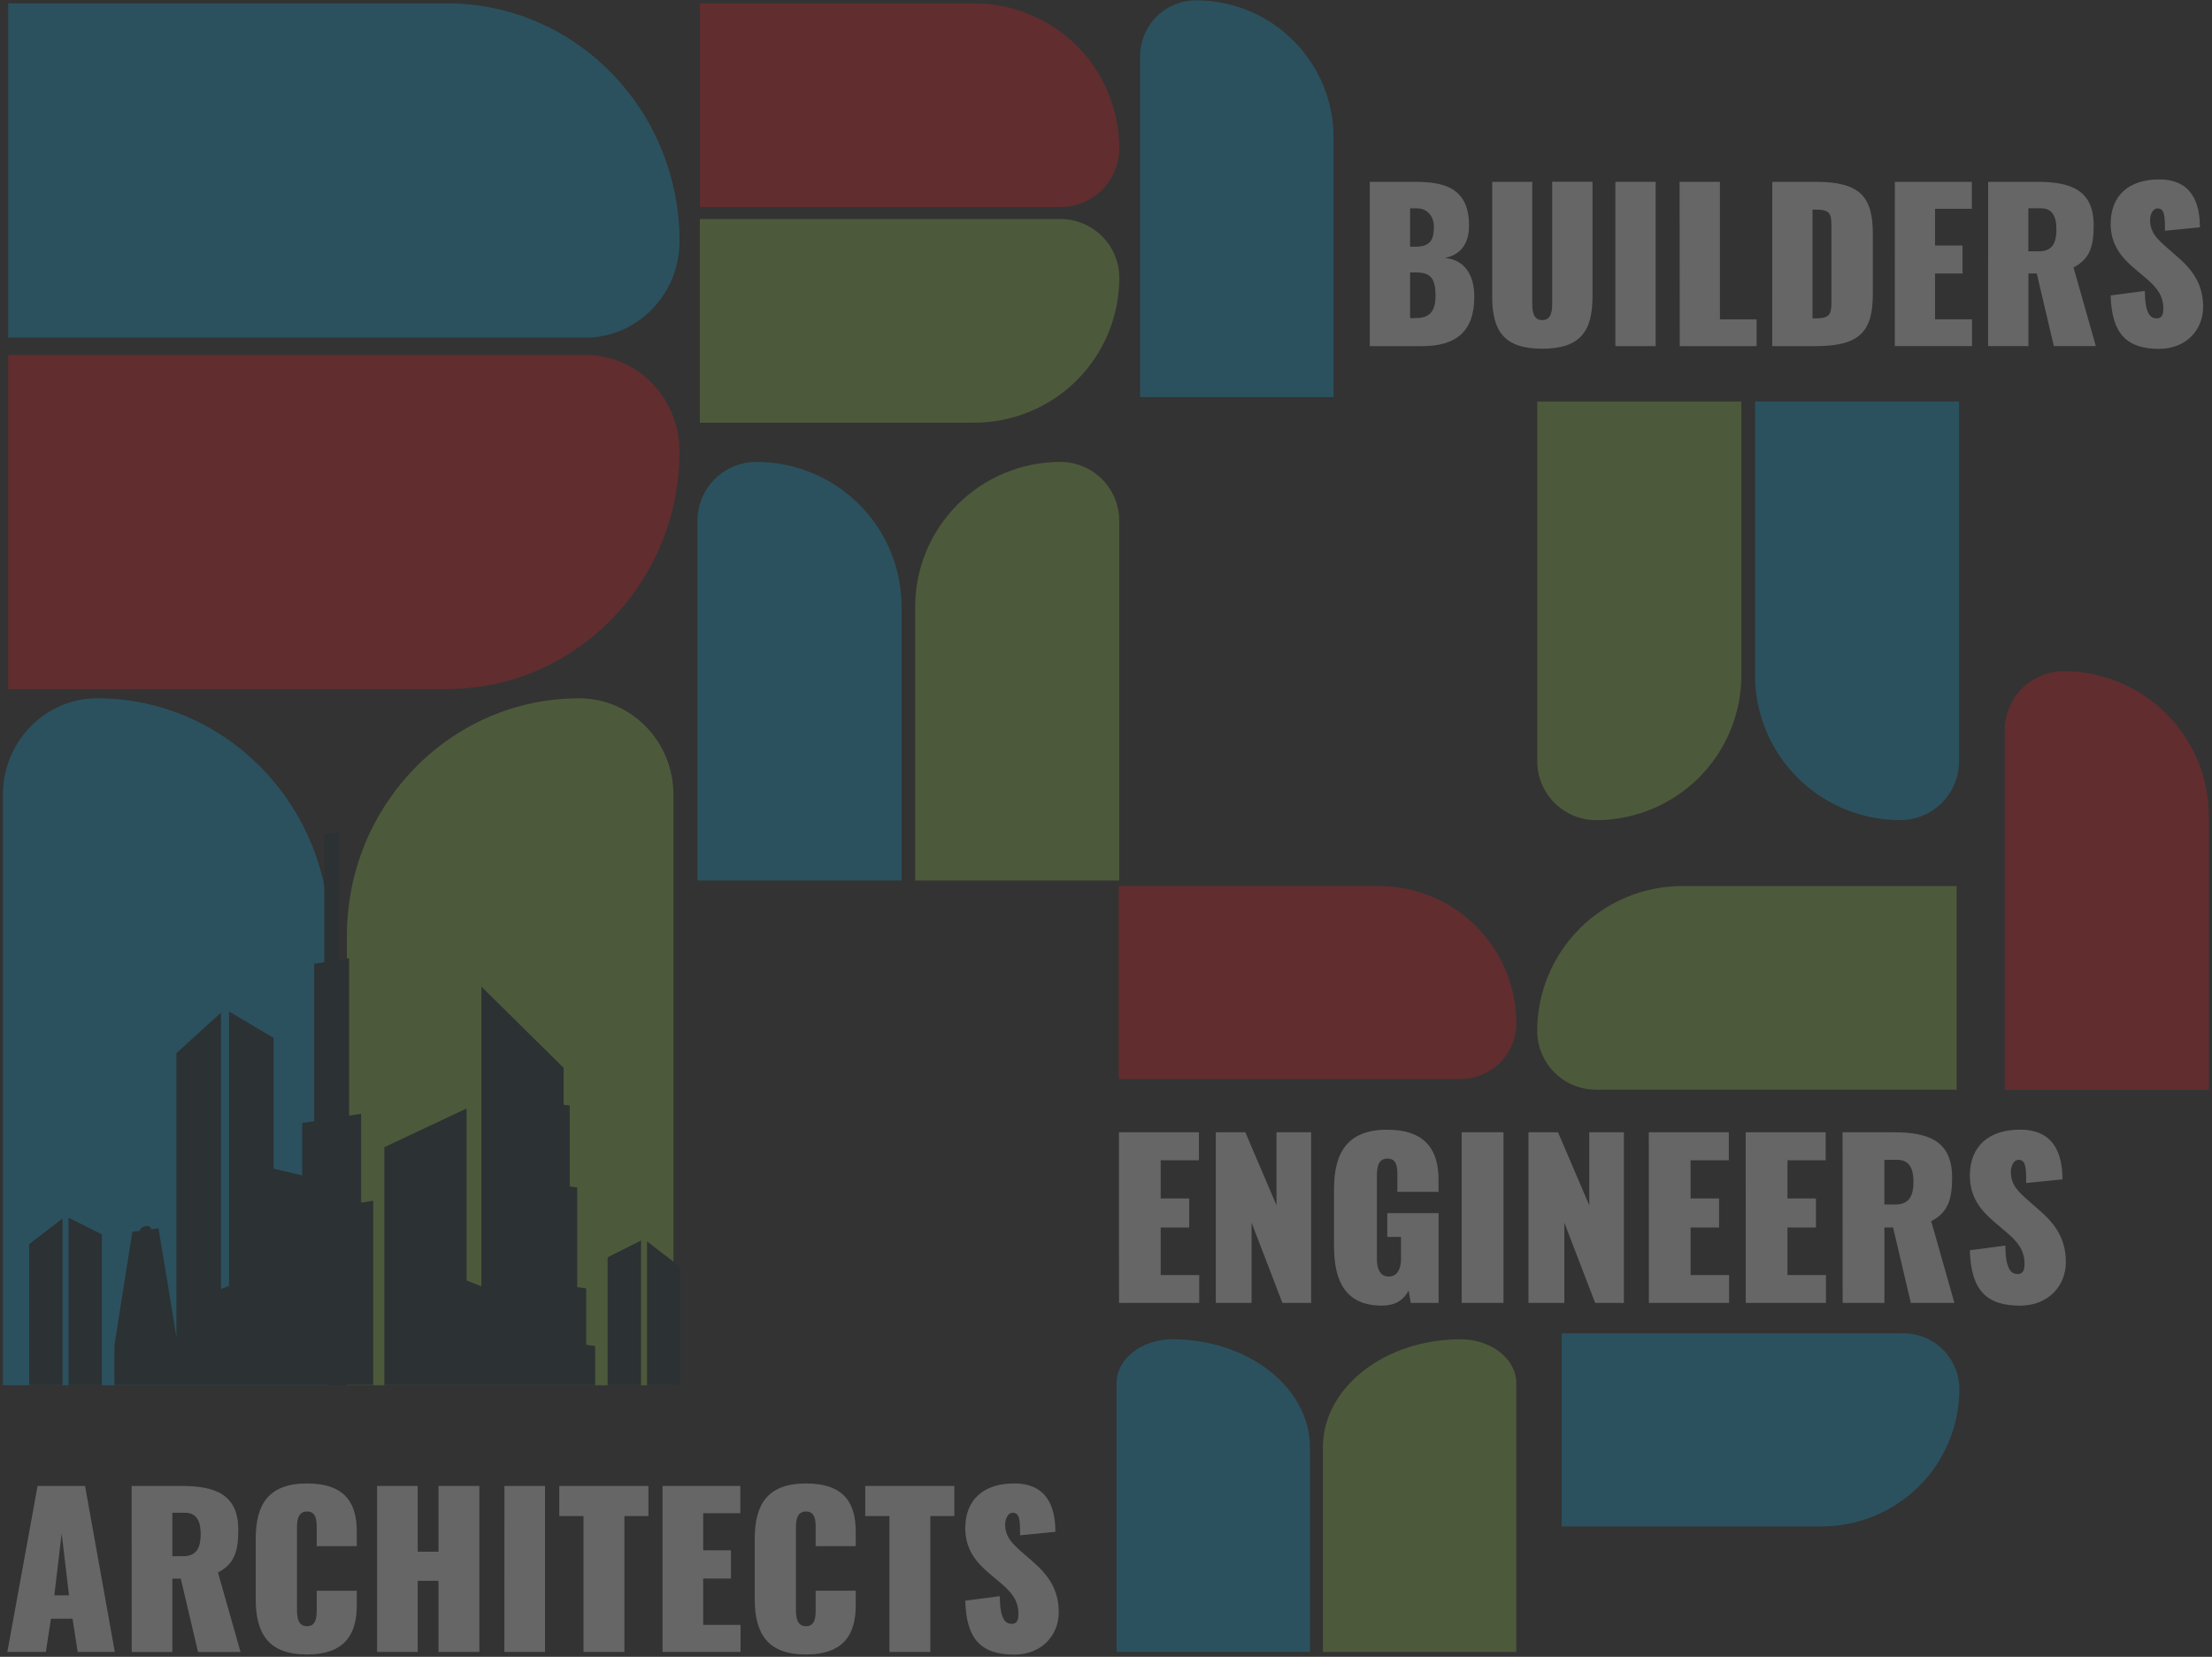 <?xml version="1.0" encoding="utf-8"?>
<!-- Generator: Adobe Illustrator 26.0.1, SVG Export Plug-In . SVG Version: 6.00 Build 0)  -->
<svg version="1.1" id="Layer_1" xmlns="http://www.w3.org/2000/svg" xmlns:xlink="http://www.w3.org/1999/xlink" x="0px" y="0px"
	 viewBox="0 0 566 424" style="enable-background:new 0 0 566 424;" xml:space="preserve">
<rect x="0" y="0" width="566" height="424" fill="#333333" stroke="none"/>
<style type="text/css">
	.st0{opacity:0.25;}
	.st1{fill:#ED1C24;}
	.st2{fill:#12ADE4;}
	.st3{fill:#9CCC52;}
	.st4{fill-rule:evenodd;clip-rule:evenodd;fill:#182C34;}
	.st5{fill:#FFFFFF;}
</style>
<g class="st0">
	<path class="st1" d="M528.05,171.78c-4,0-7.83,1.59-10.66,4.41c-2.83,2.82-4.41,6.65-4.41,10.64v92.09h52.21v-70.06
		c0-9.83-3.91-19.26-10.88-26.21C547.34,175.68,537.9,171.78,528.05,171.78z"/>
	<path class="st2" d="M501.35,355.49c0-1.87-0.37-3.73-1.09-5.46c-0.72-1.73-1.77-3.3-3.1-4.63c-1.33-1.33-2.9-2.38-4.64-3.09
		c-1.73-0.72-3.59-1.09-5.47-1.09h-87.45v49.4h66.52c4.62,0,9.2-0.9,13.48-2.67c4.27-1.76,8.15-4.35,11.43-7.61
		c3.27-3.26,5.86-7.14,7.63-11.4C500.45,364.68,501.36,360.11,501.35,355.49z"/>
	<path class="st3" d="M271.32,118.21c4,0,7.83,1.59,10.65,4.41c2.83,2.82,4.41,6.65,4.41,10.64v92.09h-52.21v-70.05
		c0-9.83,3.91-19.26,10.88-26.22C252.02,122.13,261.47,118.22,271.32,118.21z"/>
	<path class="st2" d="M193.54,118.21c-4,0-7.83,1.58-10.65,4.4c-2.83,2.82-4.41,6.65-4.41,10.63v92.09h52.21v-70.06
		c0-9.83-3.91-19.26-10.88-26.21C212.84,122.12,203.4,118.21,193.54,118.21z"/>
	<path class="st3" d="M286.4,71.09c0-3.99-1.59-7.81-4.41-10.63c-2.83-2.82-6.66-4.41-10.65-4.41h-92.26v52.12h70.19
		c9.85,0,19.3-3.91,26.26-10.86C282.49,90.36,286.4,80.93,286.4,71.09z"/>
	<path class="st1" d="M286.4,37.94c0,3.99-1.59,7.82-4.41,10.64c-2.83,2.82-6.66,4.41-10.65,4.41h-92.26V0.87h70.19
		c9.85,0,19.3,3.91,26.26,10.86C282.48,18.68,286.4,28.11,286.4,37.94z"/>
	<path class="st2" d="M306.03,0.09c-3.79,0-7.42,1.5-10.1,4.18c-2.68,2.67-4.18,6.3-4.19,10.08v87.29h49.49v-66.4
		c0-4.62-0.9-9.19-2.67-13.45c-1.77-4.27-4.36-8.14-7.63-11.41c-3.27-3.26-7.15-5.85-11.43-7.62C315.23,1,310.65,0.09,306.03,0.09z"
		/>
	<path class="st3" d="M408.42,209.88c-4,0-7.83-1.58-10.65-4.4c-2.83-2.82-4.41-6.65-4.41-10.63v-92.09h52.21v70.06
		c0,9.83-3.92,19.26-10.88,26.21C427.71,205.97,418.27,209.88,408.42,209.88z"/>
	<path class="st2" d="M486.19,209.88c1.98,0,3.94-0.39,5.77-1.14c1.83-0.76,3.49-1.86,4.89-3.26c1.4-1.4,2.51-3.05,3.27-4.88
		c0.76-1.82,1.15-3.78,1.15-5.76v-92.09h-52.19v70.05c0,9.83,3.91,19.26,10.87,26.21C466.9,205.96,476.34,209.87,486.19,209.88z"/>
	<path class="st3" d="M393.34,263.81c0,1.98,0.39,3.93,1.14,5.76c0.76,1.83,1.87,3.48,3.26,4.88c1.4,1.4,3.06,2.51,4.89,3.26
		c1.83,0.76,3.79,1.15,5.77,1.15h92.27v-52.11h-70.18c-4.88,0-9.71,0.96-14.21,2.82c-4.51,1.86-8.6,4.59-12.05,8.04
		c-3.45,3.44-6.19,7.53-8.05,12.03C394.3,254.12,393.34,258.94,393.34,263.81z"/>
	<path class="st3" d="M373.7,342.74c7.89,0,14.28,5.03,14.28,11.24v68.77H338.5v-52.32C338.49,355.14,354.26,342.75,373.7,342.74z"
		/>
	<path class="st2" d="M299.98,342.74c-7.89,0-14.28,5.03-14.28,11.24v68.76h49.49v-52.31C335.19,355.14,319.42,342.74,299.98,342.74
		z"/>
	<path class="st1" d="M388,261.88c0,3.78-1.51,7.41-4.18,10.08c-2.68,2.67-6.31,4.18-10.1,4.18h-87.46v-49.4h66.53
		c9.34,0,18.29,3.7,24.9,10.29C384.29,243.62,388,252.56,388,261.88z"/>
	<path class="st3" d="M148.21,178.71c13.32,0,24.11,11.05,24.11,24.68v151.1H88.76V239.54C88.77,205.94,115.38,178.7,148.21,178.71z
		"/>
	<path class="st2" d="M24.87,178.71c-13.32,0-24.12,11.05-24.12,24.68v151.1h83.56V239.54C84.32,205.95,57.71,178.71,24.87,178.71z"
		/>
	<path class="st4" d="M92.41,307.77v-22.74l-3.08,0.47v-40.27l-2.56,0.41v-32.67l-3.8,0.6v32.68l-2.57,0.4v40.27l-3.07,0.47v13.41
		L70,299.08V265.6l-11.4-6.75v70.23l-2.06,0.82v-70.75l-11.4,10.36v72.7l-2.29-14.05l-2.3-13.82l-1.92,0.26
		c0-1.5-2.84-0.78-2.84,0.38l-1.92,0.25l-2.3,14.44l-2.3,14.74v10.03h66.22v-47.16L92.41,307.77z M17.54,311.62v42.86h8.53V315.9
		L17.54,311.62z M7.46,318.39v36.09H16v-42.66L7.46,318.39z M150,344.15v-14.43l-2.3-0.31v-25.52l-1.92-0.26v-20.71l-1.56-0.21
		v-9.43l-21.04-20.79v76.71l-3.8-1.51v-44.01l-21.04,9.9v60.91h53.95v-10.03L150,344.15z M155.48,321.76v32.73h8.54v-37.02
		L155.48,321.76z M165.56,317.68v36.81h8.53v-30.24L165.56,317.68z"/>
	<path class="st2" d="M173.87,61.72c0,13.63-10.79,24.68-24.12,24.68H2.1V0.87h112.32C147.26,0.88,173.87,28.12,173.87,61.72z"/>
	<path class="st1" d="M173.87,115.5c0-13.63-10.79-24.68-24.11-24.68H2.1v85.51h112.32C147.24,176.33,173.86,149.1,173.87,115.5z"/>
	<path class="st5" d="M286.31,289.76h20.47v7.17h-9.78v9.76h7.29v7.44h-7.29v12.17h9.85v7.12h-20.52L286.31,289.76z"/>
	<path class="st5" d="M311.1,289.76h7.55l7.98,18.71v-18.71h8.86v43.67h-7.35l-7.89-20.54v20.54h-9.15V289.76z"/>
	<path class="st5" d="M341.35,318.93v-14.67c0-9.16,3.35-15.15,13.56-15.15c10.1,0,13.18,5.5,13.18,12.77v3.13h-10.53v-4.15
		c0-1.94-0.05-4.37-2.54-4.37c-2.49,0-2.7,2.48-2.7,4.37v21.4c0,1.94,0.54,4.42,3.03,4.42s3.13-2.48,3.13-4.42v-5.72h-3.51v-6.09
		h13.14v22.97h-7.13l-0.54-3.18c-1.13,2.21-3.13,3.88-6.86,3.88C344.27,334.13,341.35,327.83,341.35,318.93z"/>
	<path class="st5" d="M374.01,289.76h10.7v43.67h-10.7V289.76z"/>
	<path class="st5" d="M391.1,289.76h7.56l8,18.71v-18.71h8.86v43.67h-7.35l-7.89-20.54v20.54h-9.18V289.76z"/>
	<path class="st5" d="M421.89,289.76h20.47v7.17h-9.78v9.76h7.29v7.44h-7.29v12.17h9.85v7.12h-20.52L421.89,289.76z"/>
	<path class="st5" d="M446.68,289.76h20.47v7.17h-9.78v9.76h7.29v7.44h-7.29v12.17h9.85v7.12H446.7L446.68,289.76z"/>
	<path class="st5" d="M471.47,289.76h13.02c8.8,0,15.01,2.1,15.01,11.54c0,5.45-0.94,8.95-5.35,11.21l5.94,20.92h-11.15l-4.54-19.3
		h-2.22v19.3h-10.69L471.47,289.76z M484.97,308.25c3.73,0,4.64-2.48,4.64-5.82c0-3.34-1.02-5.62-4.16-5.62h-3.28v11.43
		L484.97,308.25z"/>
	<path class="st5" d="M504.04,319.95l9.08-1.19c0.05,5.93,1.41,7.28,3.13,7.28s1.78-1.62,1.78-2.59c0-3.56-1.78-5.71-4.86-8.3
		l-2.75-2.34c-3.46-2.91-6.38-6.36-6.38-11.92c0-7.66,4.97-11.8,12.85-11.8c10.05,0,10.79,8.35,10.86,12.72l-9.29,0.94
		c0-3.77-0.05-5.93-1.94-5.93c-1.46,0-2,1.99-2,3.02c0,3.39,1.94,5.17,4.64,7.55l2.54,2.21c3.89,3.34,6.91,7.17,6.91,13.37
		c0,6.09-4.48,11.16-11.73,11.16C508.42,334.13,504.31,330.31,504.04,319.95z"/>
	<path class="st5" d="M350.51,46.53h11.39c7.07,0,13.99,1.19,13.99,11.16c0,5.03-2.44,7.58-6.19,8.31c4.84,0.47,7.54,4.05,7.54,9.97
		c0,9.14-5,12.61-13.27,12.61h-13.47V46.53z M362.17,63.14c4.01,0,4.73-2.03,4.73-5.15c0-2.59-1.67-4.68-4.37-4.68h-1.72v9.83
		H362.17z M362.22,81.4c3.8,0,5.1-1.98,5.1-5.66c0-4.51-1.25-6.02-5.05-6.02h-1.46v11.71L362.22,81.4z"/>
	<path class="st5" d="M381.82,75.86V46.53h10.25v31.08c0,1.82,0.15,4.31,2.55,4.31c2.39,0,2.55-2.5,2.55-4.31v-31.1h10.32v29.33
		c0,8.83-3.02,13.4-12.85,13.4C384.8,89.24,381.82,84.69,381.82,75.86z"/>
	<path class="st5" d="M413.34,46.53h10.3v42.05h-10.3V46.53z"/>
	<path class="st5" d="M429.77,46.53h10.32v35.2h9.38v6.85h-19.66L429.77,46.53z"/>
	<path class="st5" d="M453.49,46.53h11.06c11.5,0,14.67,3.84,14.67,13.44v15.16c0,9.6-3.17,13.45-14.67,13.45h-11.08L453.49,46.53z
		 M464.72,81.47c3.54,0,3.9-1.19,3.9-4.1V57.64c0-2.86-0.37-4-3.9-4h-0.94v27.83H464.72z"/>
	<path class="st5" d="M484.85,46.53h19.7v6.9h-9.42v9.4h7.04v7.16h-7.04v11.73h9.47v6.85h-19.76L484.85,46.53z"/>
	<path class="st5" d="M508.72,46.53h12.54c8.48,0,14.46,2.02,14.46,11.11c0,5.24-0.89,8.62-5.16,10.8l5.72,20.13h-10.75l-4.37-18.59
		h-2.13v18.59h-10.32L508.72,46.53z M521.72,64.32c3.59,0,4.47-2.39,4.47-5.62c0-3.23-0.99-5.4-4.01-5.4h-3.17v11.01L521.72,64.32z"
		/>
	<path class="st5" d="M540.07,75.6l8.74-1.14c0.05,5.71,1.35,7.02,3.02,7.02c1.66,0,1.72-1.56,1.72-2.49c0-3.43-1.72-5.51-4.69-8
		l-2.65-2.23c-3.33-2.81-6.14-6.12-6.14-11.47c0-7.37,4.79-11.37,12.38-11.37c9.68,0,10.41,8.04,10.46,12.25l-8.95,0.88
		c0-3.63-0.05-5.71-1.88-5.71c-1.41,0-1.93,1.92-1.93,2.91c0,3.28,1.88,4.99,4.48,7.27l2.44,2.13c3.75,3.22,6.66,6.91,6.66,12.88
		c0,5.87-4.32,10.75-11.29,10.75C544.3,89.26,540.34,85.57,540.07,75.6z"/>
	<path class="st5" d="M9.62,380.27h12.14l7.62,42.48h-9.51l-1.31-8.5h-5.52l-1.31,8.5H1.88L9.62,380.27z M17.66,408.28l-1.88-15.85
		l-1.88,15.85H17.66z"/>
	<path class="st5" d="M33.69,380.27h12.67c8.57,0,14.61,2.05,14.61,11.24c0,5.29-0.9,8.71-5.2,10.91l5.78,20.35H50.67l-4.41-18.78
		H44.1v18.78H33.7L33.69,380.27z M46.83,398.26c3.63,0,4.52-2.41,4.52-5.67s-1-5.46-4.05-5.46h-3.2v11.12H46.83z"/>
	<path class="st5" d="M65.43,409.22v-15.37c0-8.86,3.26-14.21,13.14-14.21s12.72,5.19,12.72,12.27v3.77H81.04v-4.62
		c0-1.83-0.06-4.25-2.47-4.25s-2.58,2.41-2.58,4.25v20.86c0,1.87,0.21,4.25,2.58,4.25c2.36,0,2.47-2.41,2.47-4.25v-4.83h10.25v3.77
		c0,7.08-2.81,12.54-12.72,12.54C68.66,423.42,65.43,418.02,65.43,409.22z"/>
	<path class="st5" d="M96.49,380.27h10.4v16.83h5.31v-16.83h10.46v42.48H112.2v-18.2h-5.31v18.2h-10.4V380.27z"/>
	<path class="st5" d="M129.07,380.27h10.39v42.48h-10.4L129.07,380.27z"/>
	<path class="st5" d="M149.31,387.98h-6.2v-7.71h22.81v7.71h-6.15v34.77h-10.46V387.98z"/>
	<path class="st5" d="M169.53,380.27h19.91v6.98h-9.51v9.49h7.1v7.23h-7.1v11.86h9.56v6.92h-19.96V380.27z"/>
	<path class="st5" d="M193.12,409.22v-15.37c0-8.86,3.26-14.21,13.13-14.21s12.71,5.19,12.71,12.27v3.77h-10.25v-4.62
		c0-1.83-0.05-4.25-2.47-4.25s-2.58,2.41-2.58,4.25v20.86c0,1.87,0.21,4.25,2.58,4.25c2.37,0,2.47-2.41,2.47-4.25v-4.83h10.25v3.77
		c0,7.08-2.81,12.54-12.71,12.54C196.36,423.42,193.12,418.02,193.12,409.22z"/>
	<path class="st5" d="M227.59,387.98h-6.2v-7.71h22.8v7.71h-6.15v34.77h-10.46V387.98z"/>
	<path class="st5" d="M246.99,409.64l8.83-1.16c0.05,5.77,1.36,7.08,3.05,7.08c1.68,0,1.73-1.57,1.73-2.52
		c0-3.46-1.73-5.56-4.73-8.08l-2.68-2.26c-3.36-2.83-6.2-6.19-6.2-11.59c0-7.45,4.83-11.48,12.51-11.48
		c9.77,0,10.51,8.13,10.56,12.38l-9.04,0.89c0-3.67-0.05-5.77-1.88-5.77c-1.41,0-1.95,1.94-1.95,2.94c0,3.3,1.88,5.03,4.52,7.34
		l2.47,2.15c3.78,3.28,6.73,6.98,6.73,13.01c0,5.93-4.36,10.86-11.4,10.86C251.24,423.43,247.25,419.71,246.99,409.64z"/>
</g>
</svg>
